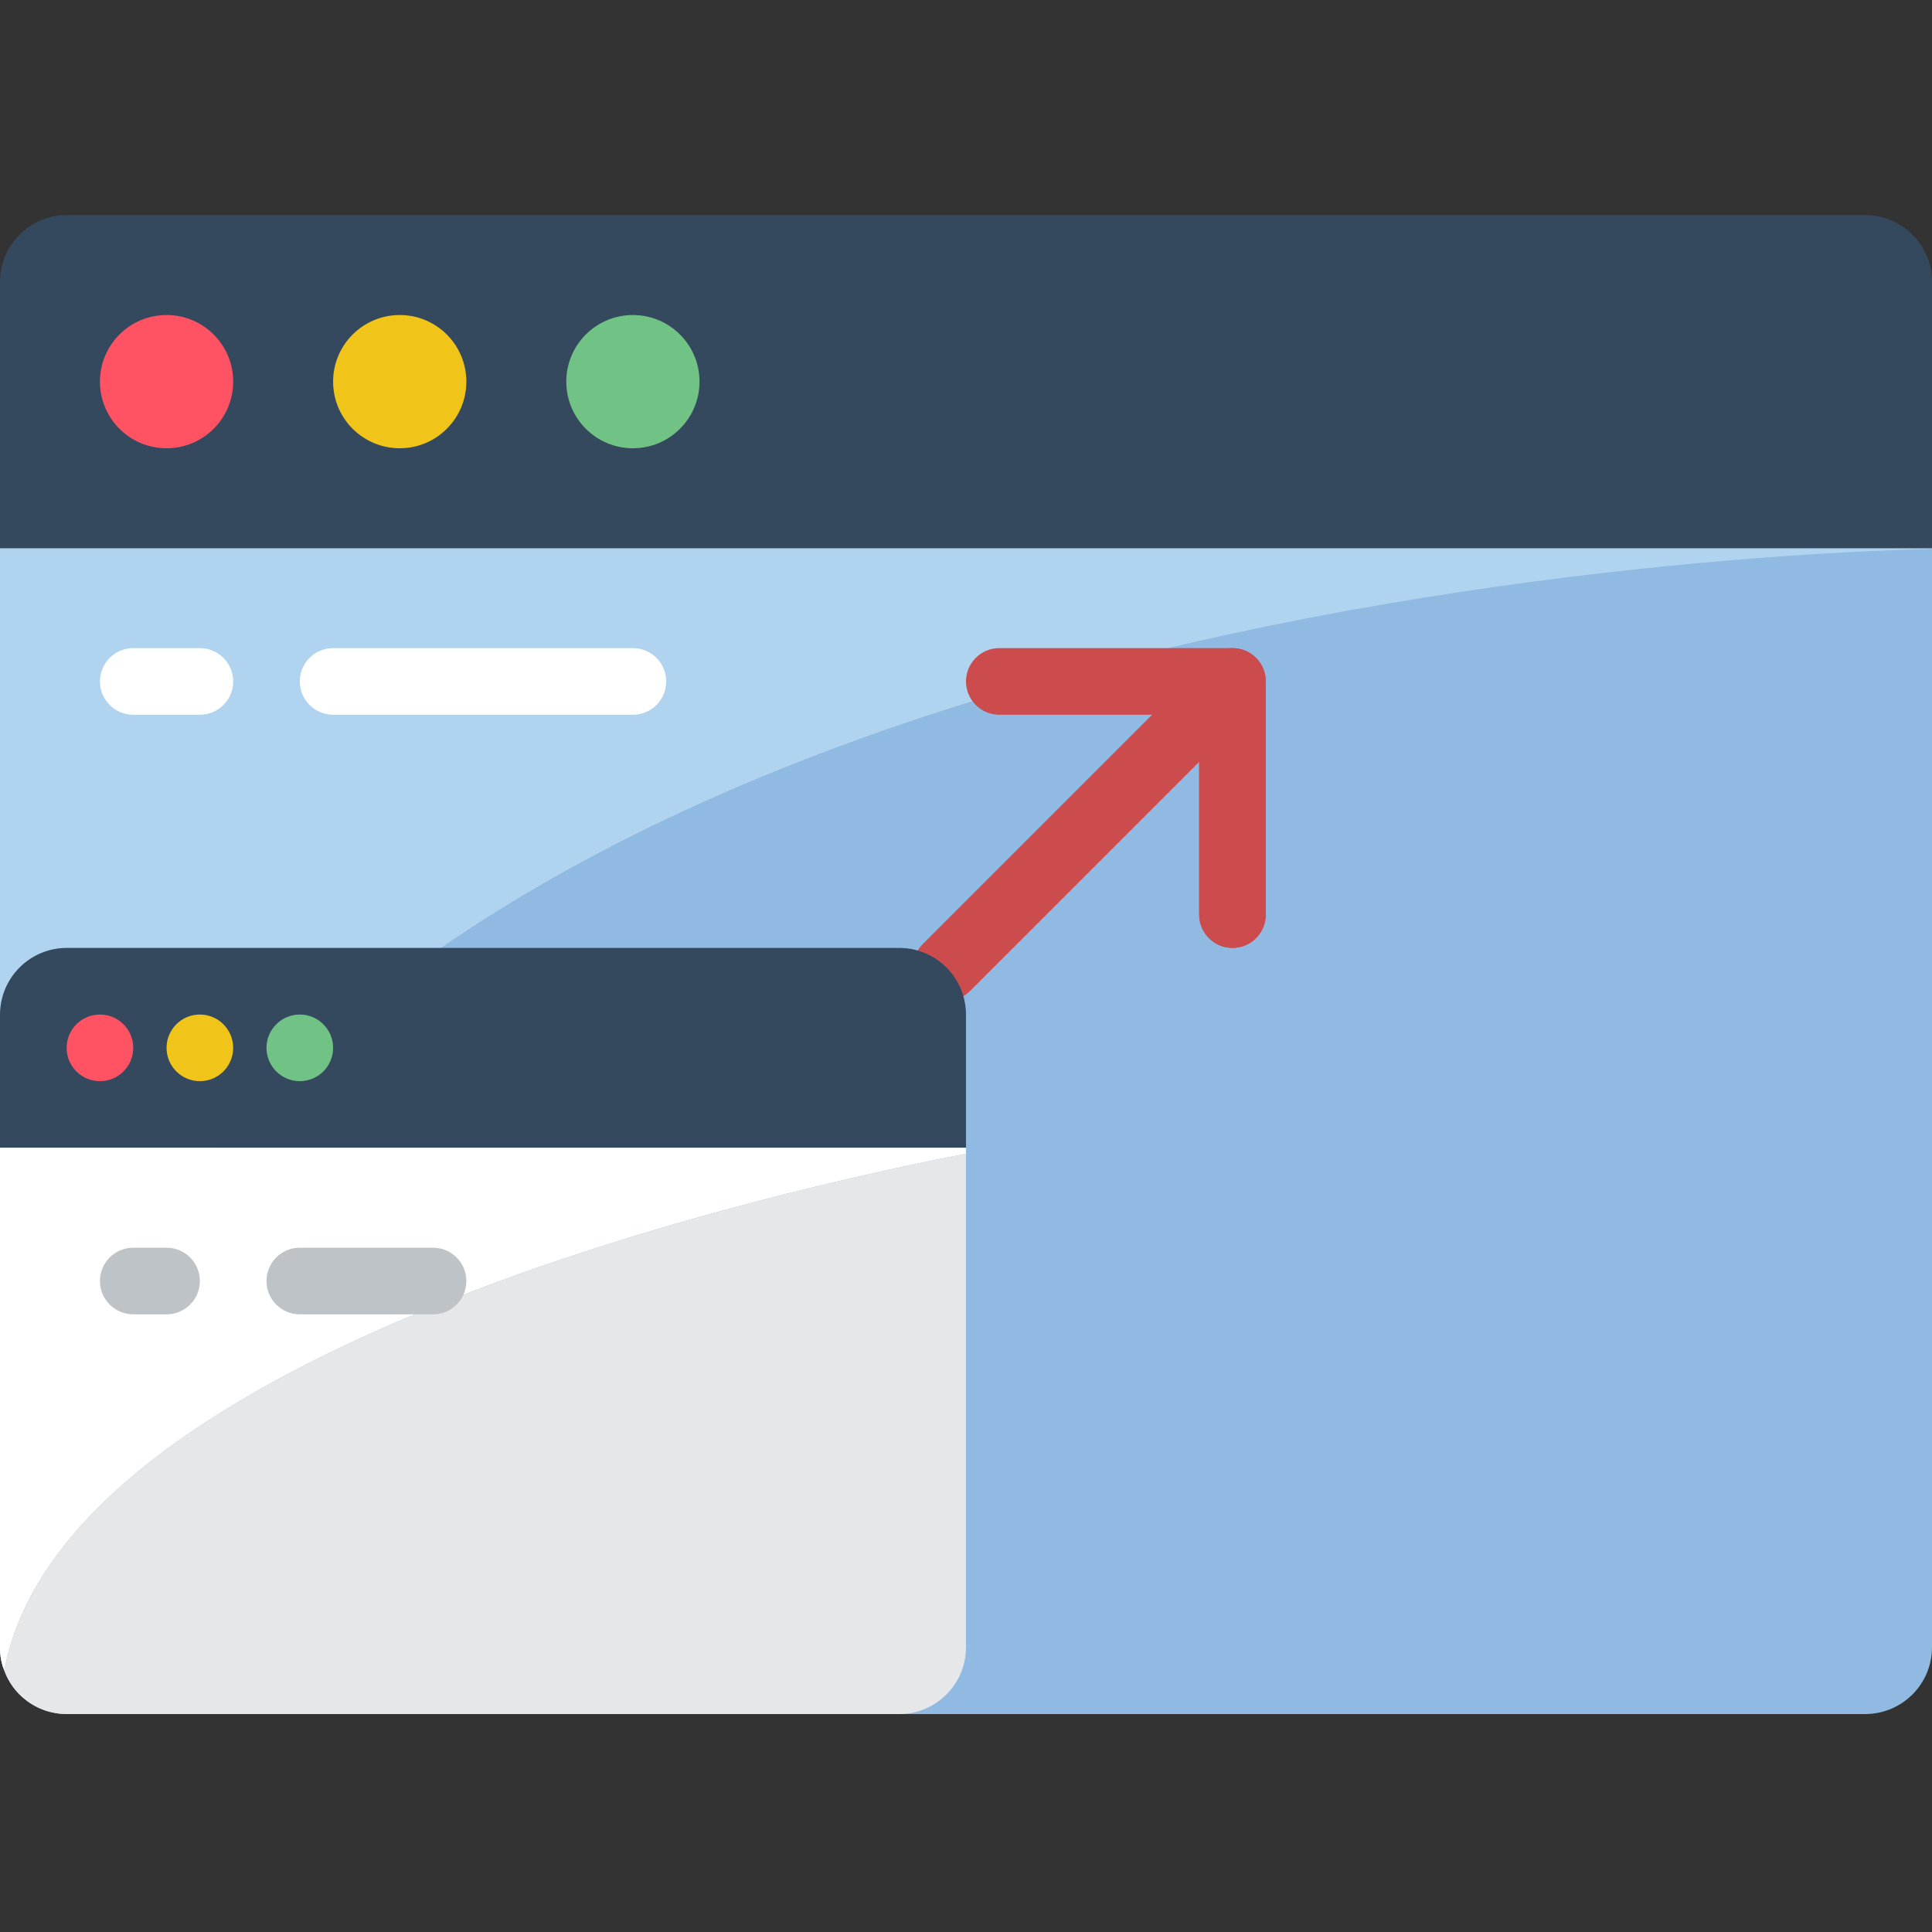 <svg height="512pt" viewBox="0 -57 512.002 512" width="512pt" xmlns="http://www.w3.org/2000/svg"><rect x="0" y="-57" width="512.002" height="512" fill="#333333" stroke="none"/><path d="m512 88.277v291.309c-.027 9.738-7.914 17.629-17.652 17.656h-476.691c-.949.004-1.895-.086-2.824-.266-6.574-1.082-11.992-5.75-14.035-12.094-.535-1.715-.805-3.5-.797-5.297v-291.309zm0 0" fill="#90bae1"/><path d="m512 88.277v.176c-66.824 1.676-490.371 23.215-511.203 296.43-.535-1.715-.805-3.5-.797-5.297v-291.309zm0 0" fill="#b0d3f0"/><path d="m326.621 194.207c-4.875 0-8.828-3.953-8.828-8.828v-52.965h-52.965c-4.875 0-8.828-3.953-8.828-8.828s3.953-8.828 8.828-8.828h61.793c4.875 0 8.828 3.953 8.828 8.828v61.793c0 4.875-3.953 8.828-8.828 8.828zm0 0" fill="#cc4b4c"/><path d="m250.793 208.242c-3.57 0-6.789-2.148-8.152-5.449-1.367-3.297-.613-7.094 1.91-9.617l75.828-75.828c3.465-3.348 8.973-3.301 12.375.105 3.406 3.406 3.453 8.91.109 12.375l-75.828 75.828c-1.656 1.66-3.902 2.59-6.242 2.586zm0 0" fill="#cc4b4c"/><path d="m512 17.656v70.621h-512v-70.621c.031-9.738 7.918-17.625 17.656-17.656h476.691c9.738.031 17.625 7.918 17.652 17.656zm0 0" fill="#35495e"/><path d="m256 211.863v35.309h-256v-35.309c.031-9.738 7.918-17.629 17.656-17.656h220.691c9.738.027 17.625 7.918 17.652 17.656zm0 0" fill="#35495e"/><path d="m256 247.172v1.59c-44.047 8.477-238.695 50.406-254.852 136.918-.785-1.934-1.176-4.008-1.148-6.094v-132.414zm0 0" fill="#fff"/><path d="m256 248.762v130.824c-.027 9.738-7.914 17.629-17.652 17.656h-220.691c-3.973.012-7.832-1.324-10.945-3.797-2.562-2-4.492-4.695-5.562-7.766 16.156-86.512 210.805-128.441 254.852-136.918zm0 0" fill="#e6e7e8"/><path d="m61.793 44.141c0 9.75-7.902 17.652-17.652 17.652s-17.656-7.902-17.656-17.652c0-9.754 7.906-17.656 17.656-17.656s17.652 7.902 17.652 17.656zm0 0" fill="#ff5364"/><path d="m123.586 44.141c0 9.75-7.902 17.652-17.652 17.652s-17.656-7.902-17.656-17.652c0-9.754 7.906-17.656 17.656-17.656s17.652 7.902 17.652 17.656zm0 0" fill="#f0c419"/><path d="m185.379 44.141c0 9.75-7.902 17.652-17.652 17.652s-17.656-7.902-17.656-17.652c0-9.754 7.906-17.656 17.656-17.656s17.652 7.902 17.652 17.656zm0 0" fill="#71c285"/><path d="m35.312 220.691c0 4.875-3.953 8.828-8.828 8.828s-8.828-3.953-8.828-8.828 3.953-8.828 8.828-8.828 8.828 3.953 8.828 8.828zm0 0" fill="#ff5364"/><path d="m61.793 220.691c0 4.875-3.949 8.828-8.824 8.828-4.879 0-8.828-3.953-8.828-8.828s3.949-8.828 8.828-8.828c4.875 0 8.824 3.953 8.824 8.828zm0 0" fill="#f0c419"/><path d="m88.277 220.691c0 4.875-3.953 8.828-8.828 8.828s-8.828-3.953-8.828-8.828 3.953-8.828 8.828-8.828 8.828 3.953 8.828 8.828zm0 0" fill="#71c285"/><path d="m326.621 194.207c-4.875 0-8.828-3.953-8.828-8.828v-61.793c0-4.875 3.953-8.828 8.828-8.828s8.828 3.953 8.828 8.828v61.793c0 4.875-3.953 8.828-8.828 8.828zm0 0" fill="#cc4b4c"/><path d="m52.969 132.414h-17.656c-4.875 0-8.828-3.953-8.828-8.828s3.953-8.828 8.828-8.828h17.656c4.875 0 8.824 3.953 8.824 8.828s-3.949 8.828-8.824 8.828zm0 0" fill="#fff"/><path d="m167.727 132.414h-79.449c-4.875 0-8.828-3.953-8.828-8.828s3.953-8.828 8.828-8.828h79.449c4.875 0 8.828 3.953 8.828 8.828s-3.953 8.828-8.828 8.828zm0 0" fill="#fff"/><g fill="#bdc3c7"><path d="m44.141 291.312h-8.828c-4.875 0-8.828-3.953-8.828-8.828s3.953-8.828 8.828-8.828h8.828c4.875 0 8.828 3.953 8.828 8.828s-3.953 8.828-8.828 8.828zm0 0"/><path d="m114.762 291.312h-35.312c-4.875 0-8.828-3.953-8.828-8.828s3.953-8.828 8.828-8.828h35.312c4.875 0 8.824 3.953 8.824 8.828s-3.949 8.828-8.824 8.828zm0 0"/></g></svg>